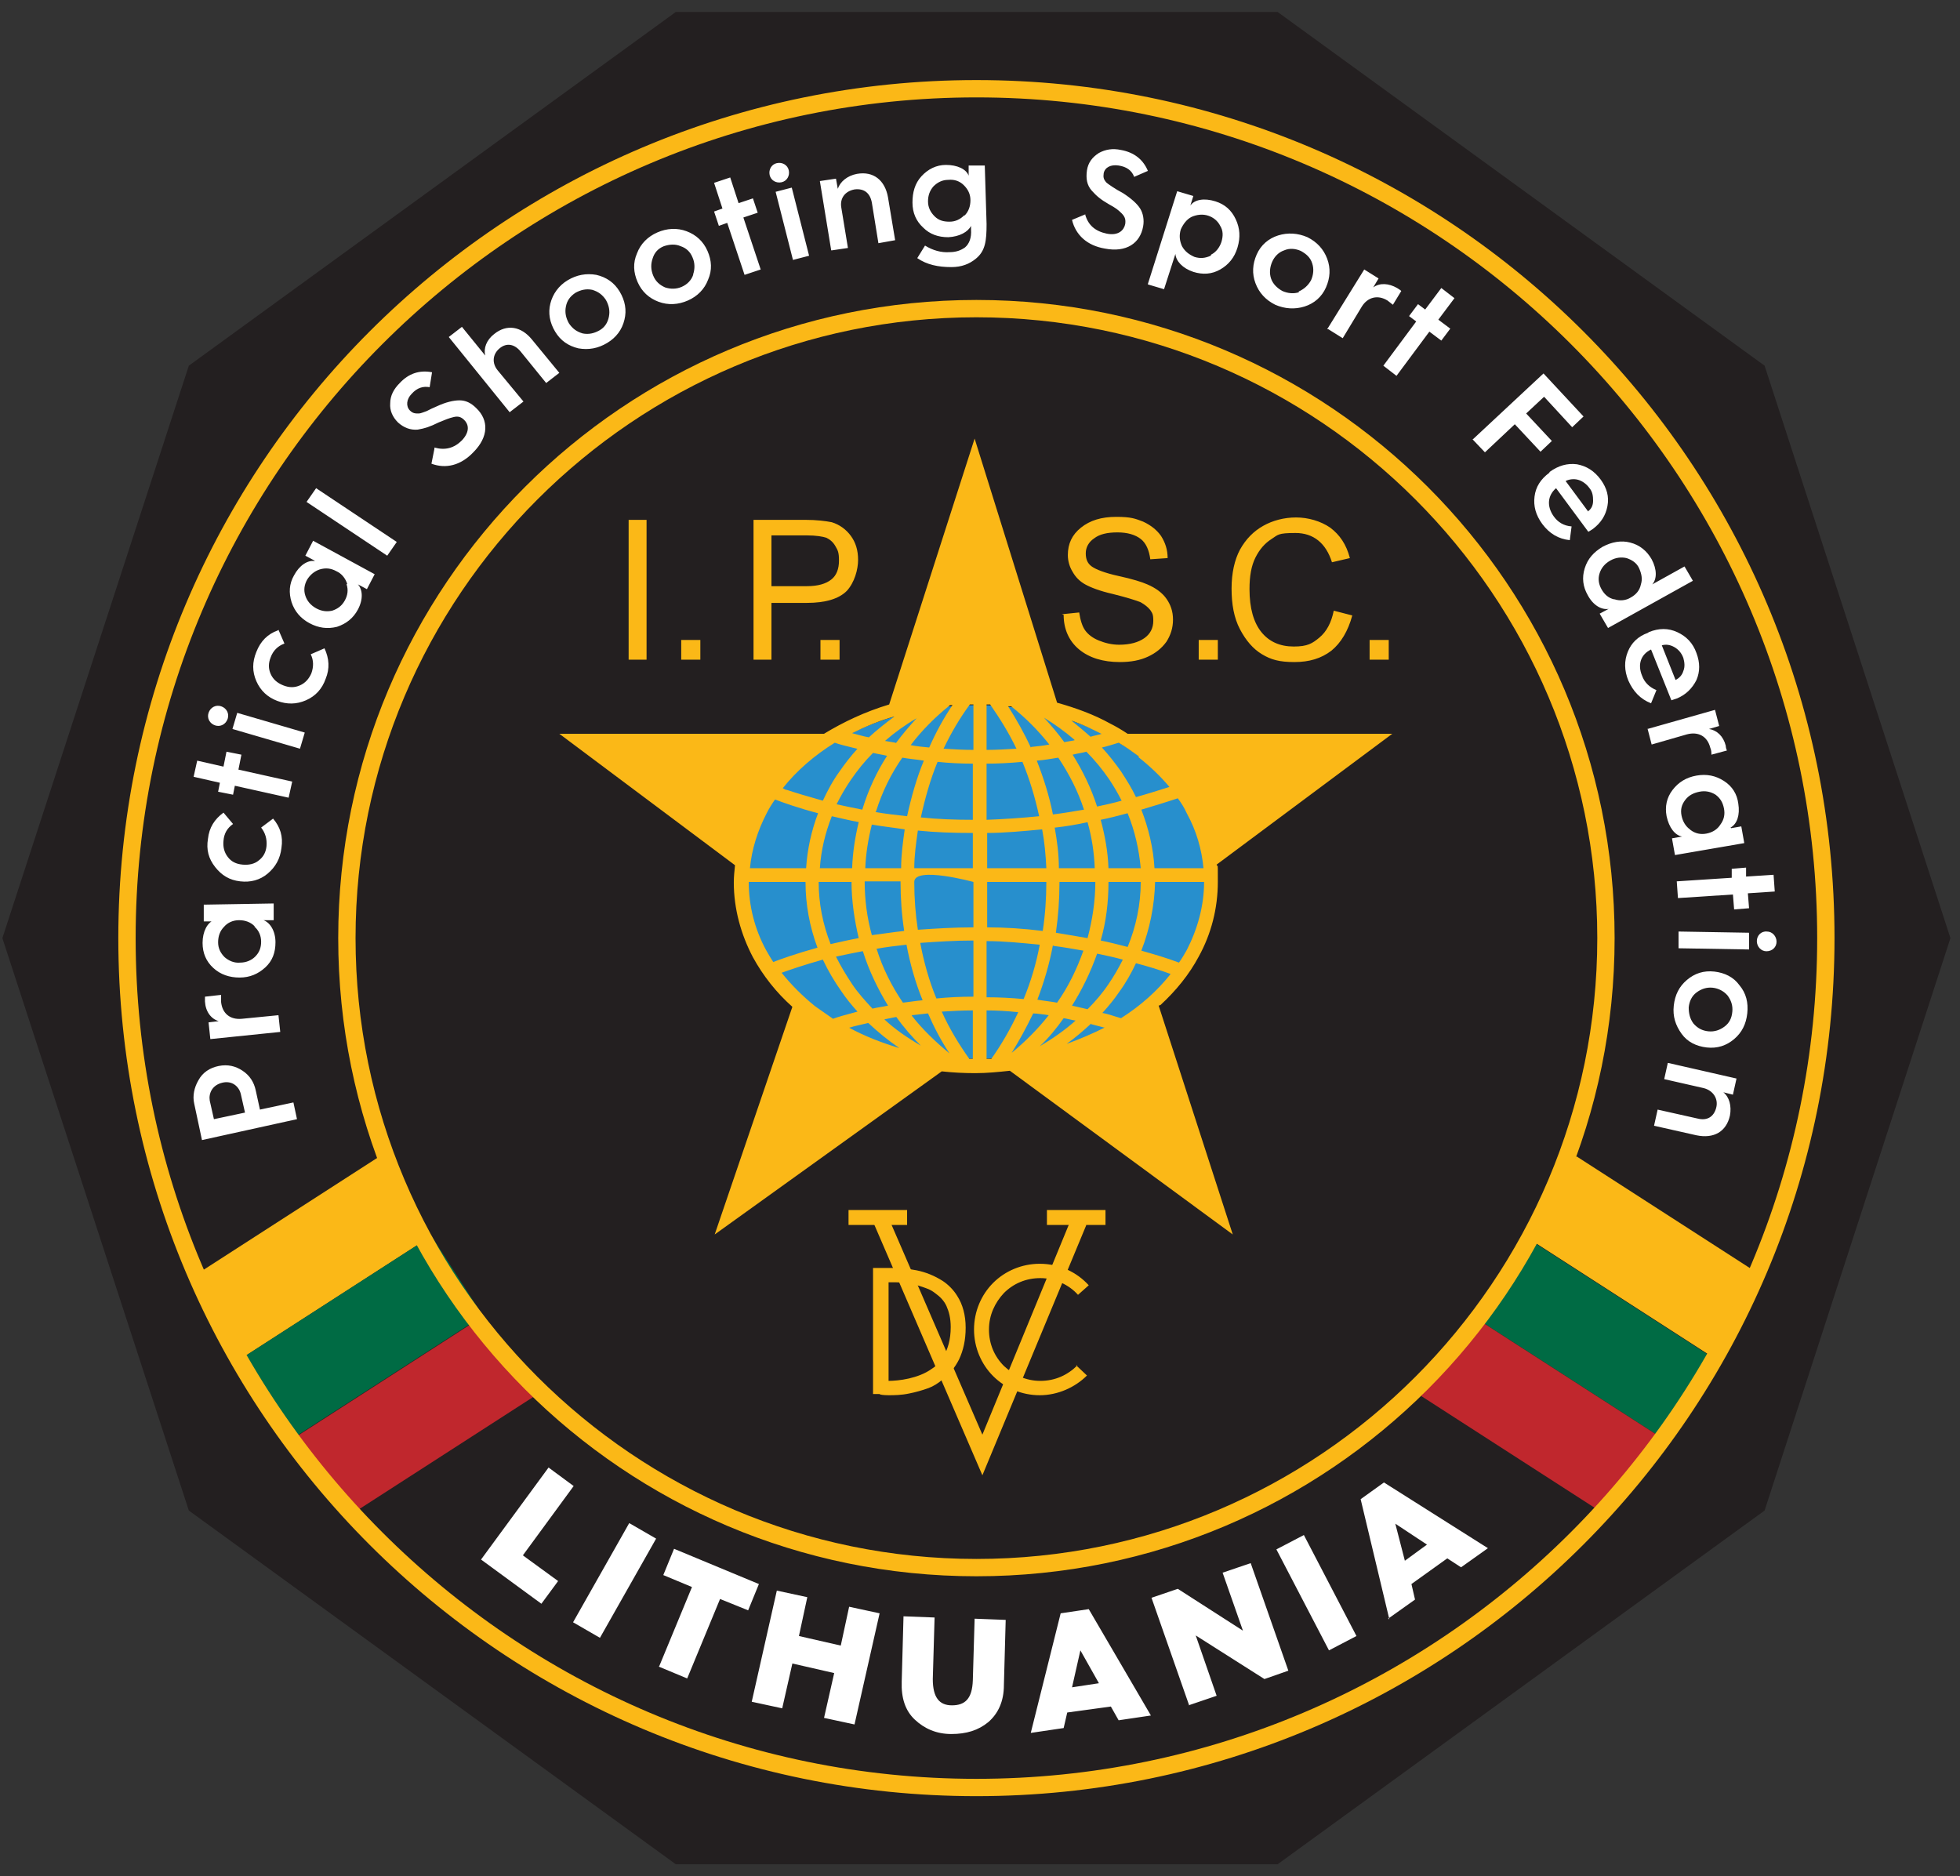 <svg xmlns="http://www.w3.org/2000/svg" viewBox="0 0 328 314"><rect x="0" y="0" width="328" height="314" fill="#333333" stroke="none"/><defs><style>.cls-1{fill:#fbb817}.cls-2{fill:#fff}.cls-3{fill:#006b44}.cls-4{fill:#c0272d}</style></defs><g id="Layer_1"><path style="fill:#231f20" d="M213.8 2H113.1L31.6 61.2.4 157l31.2 95.8 81.5 59.2h100.7l81.5-59.2 31.1-95.8-31.1-95.8L213.8 2z"/><path class="cls-2" d="m49.7 187.3-15.9 3.5-1.3-6.1c-.3-1.3 0-2.7.7-3.9.7-1.3 1.9-2.1 3.4-2.4 1.5-.3 2.8 0 4 .8 1.2.8 1.9 1.9 2.2 3.3l.7 3.2 5.6-1.2.6 2.8Zm-8.7-1.1-.7-3.1c-.3-1.3-1.5-2.3-3.1-1.9-1.7.4-2.3 1.8-2.1 3l.7 3.1 5.2-1.1ZM46.9 172.7l-11.7 1.2-.3-2.8 1.7-.2c-1.3-.4-2.2-1.6-2.3-3.3v-.8l2.7-.3v1.2c.2 1.9 1.5 3 3.5 2.8l6.1-.6.3 2.8ZM35.8 154.2h-1.7v-2.8l11.7-.2v2.8h-1.7c1.1.4 2 1.8 2 3.7 0 1.7-.5 3.1-1.7 4.2s-2.6 1.7-4.3 1.7c-1.7 0-3.2-.5-4.4-1.6-1.2-1.1-1.8-2.5-1.8-4.2 0-1.9.8-3.4 1.9-3.8Zm6.8.8c-.7-.7-1.6-1-2.6-1s-1.9.4-2.5 1.1c-.7.7-1 1.6-1 2.6s.4 1.8 1.1 2.5c.7.6 1.6 1 2.6.9 1 0 1.9-.4 2.5-1 .7-.7 1-1.5 1-2.5s-.4-1.9-1.1-2.5ZM37.4 136l1.6 1.9c-1 .7-1.5 1.6-1.6 2.8-.1 1 .1 1.9.7 2.7.6.8 1.4 1.2 2.5 1.3 1 .1 2-.1 2.7-.7.8-.6 1.2-1.4 1.3-2.4.1-1.2-.2-2.2-.9-3.1l2-1.5c1.2 1.4 1.7 3 1.4 4.9-.2 1.8-1 3.2-2.3 4.3-1.3 1.1-2.9 1.5-4.6 1.3-1.8-.2-3.1-1-4.2-2.4s-1.5-2.9-1.2-4.7c.2-1.9 1.1-3.3 2.6-4.4ZM48.3 133.5l-9-2-.3 1.5-2.5-.5.3-1.5-4.4-1 .6-2.7 4.4 1 .5-2.5 2.5.5-.5 2.5 9 2-.6 2.7ZM36 121.4c-.9-.3-1.4-1.2-1.1-2.1.3-.9 1.2-1.4 2.1-1.1s1.4 1.2 1.1 2.1c-.3.9-1.2 1.4-2.1 1.1Zm14.2 3.9L38.9 122l.8-2.7 11.3 3.3-.8 2.7ZM46.6 105.4l1 2.3c-1.1.4-1.9 1.2-2.3 2.3-.4 1-.4 1.9 0 2.8.4.9 1.1 1.5 2.1 1.9 1 .4 1.9.4 2.8 0 .9-.4 1.5-1.1 1.9-2 .4-1.1.4-2.2-.1-3.2l2.3-1c.8 1.7.9 3.4.2 5.1-.6 1.7-1.7 2.9-3.3 3.6-1.6.7-3.2.7-4.8.1-1.6-.6-2.8-1.7-3.5-3.3-.7-1.6-.7-3.2 0-4.9.7-1.8 1.9-3 3.6-3.6ZM52.6 93.8l-1.5-.8 1.3-2.5 10.3 5.6-1.3 2.5-1.5-.8c.8.9.9 2.5 0 4.2-.8 1.5-2 2.4-3.5 2.9-1.6.4-3.1.2-4.6-.6-1.5-.8-2.5-2-3-3.5-.5-1.6-.4-3.1.4-4.5.9-1.7 2.3-2.6 3.5-2.4Zm5.5 3.9c-.3-.9-.9-1.7-1.8-2.1-.9-.5-1.8-.6-2.8-.3-.9.3-1.6.9-2.1 1.7-.5.9-.6 1.8-.3 2.7.3.9.9 1.6 1.8 2.1s1.8.6 2.7.4c.9-.3 1.6-.8 2.1-1.7.5-.9.6-1.8.3-2.7ZM64.8 93l-13.5-9 1.6-2.3 13.5 9-1.6 2.3ZM72.7 74.9c1.8.5 3.3.1 4.6-1.2 1.4-1.5 1.1-2.7.4-3.4-.5-.5-1-.7-1.8-.5-.8.2-1.3.4-2.5.9-1.4.7-2.3 1-3.5 1.2-1.2.1-2.3-.3-3.3-1.2-.9-.9-1.4-2-1.3-3.2 0-1.3.6-2.4 1.6-3.4 1.5-1.6 3.3-2.2 5.4-1.8l-.4 2.5c-1.1-.2-2.1.1-3 1.1-.9.9-1 2.1-.3 2.8.5.5.9.5 1.5.5.3 0 1-.3 1.3-.4l.8-.4.9-.4c1.5-.7 2.8-1 3.8-1s1.9.4 2.8 1.3c2.1 2 2.1 4.8-.5 7.4-2.1 2.2-4.6 2.8-7 1.9l.5-2.5ZM85.3 69 75.1 56.4l2.2-1.7 3.9 4.8c-.3-1.2.2-2.6 1.5-3.6 2.1-1.7 4.5-1.3 6.3.9l4.6 5.6-2.2 1.7-4.3-5.3c-1-1.2-2.3-1.5-3.5-.5-1.2 1-1.3 2.5-.3 3.7l4.3 5.2-2.2 1.7ZM92.9 55.5c-.9-1.5-1.2-3.1-.8-4.7s1.4-3 2.9-3.9c1.5-.9 3.1-1.2 4.8-.9 1.7.4 3 1.3 3.9 2.8.9 1.5 1.2 3.1.8 4.7-.4 1.7-1.4 3-2.9 3.9s-3.1 1.2-4.8.9c-1.7-.4-3-1.3-3.9-2.8Zm9-2.5c.2-1 0-1.9-.5-2.8-.6-.9-1.3-1.4-2.3-1.7-1-.2-1.9 0-2.8.5-.9.6-1.4 1.3-1.6 2.3-.2 1 0 1.9.5 2.8.6.9 1.3 1.4 2.3 1.7 1 .2 1.9 0 2.8-.5.9-.5 1.4-1.3 1.6-2.3ZM106.7 47.2c-.7-1.6-.8-3.2-.1-4.8.6-1.6 1.8-2.8 3.4-3.5 1.6-.7 3.3-.8 4.9-.2 1.6.6 2.8 1.7 3.5 3.3s.8 3.2.1 4.8c-.6 1.6-1.8 2.8-3.4 3.5s-3.3.8-4.9.2-2.8-1.7-3.5-3.3Zm9.3-1.3c.3-.9.3-1.9-.1-2.8-.4-1-1.1-1.6-2-1.9-.9-.4-1.9-.3-2.8 0-1 .4-1.6 1.1-1.9 2.1-.3.9-.3 1.8.1 2.8.4 1 1.1 1.6 2 2 .9.3 1.9.3 2.8-.1.9-.4 1.6-1.1 1.9-2ZM124.6 46l-2.9-8.7-1.4.5-.8-2.4 1.4-.5-1.4-4.3 2.7-.9 1.4 4.3 2.4-.8.8 2.4-2.4.8 2.9 8.7-2.7.9ZM128.8 29.3c-.2-.9.3-1.8 1.2-2 .9-.2 1.8.3 2 1.2.2.9-.3 1.8-1.2 2-.9.2-1.8-.3-2-1.2Zm3.9 14.2-2.9-11.4 2.7-.7 2.9 11.4-2.7.7ZM139.1 41.9l-1.9-11.6 2.7-.4.3 1.7c.4-1.2 1.6-2.2 3.2-2.5 2.8-.5 4.7 1.1 5.2 3.9l1.2 7.2-2.8.5-1.1-6.8c-.3-1.6-1.3-2.4-2.9-2.2-1.6.3-2.5 1.5-2.2 3.1l1.1 6.7-2.7.4ZM162.1 29.4v-1.7h2.7l.3 9.8c0 2.8-.2 4.5-1.8 5.8-1.1.9-2.4 1.4-4.1 1.4-2.2 0-4.1-.4-5.7-1.5l1.3-2.1c1.3.8 2.7 1.2 4.1 1.1 1.1 0 1.9-.3 2.6-.8.7-.6 1.1-1.6 1-3v-.6c-.5 1-1.9 1.8-3.8 1.9-1.7 0-3.1-.5-4.2-1.6-1.2-1.1-1.8-2.5-1.8-4.2 0-1.7.4-3.2 1.5-4.4 1.1-1.2 2.5-1.9 4.1-1.9 1.9 0 3.4.7 3.8 1.8Zm-.7 6.7c.7-.7 1-1.6 1-2.6s-.4-1.8-1.1-2.5c-.7-.7-1.6-1-2.6-.9-1 0-1.8.4-2.5 1.1-.6.7-.9 1.5-.9 2.5s.4 1.8 1.1 2.5c.7.7 1.5.9 2.5.9s1.8-.4 2.5-1.1ZM181.6 35.9c.5 1.8 1.7 2.8 3.6 3.2 2 .4 2.9-.6 3.1-1.6.1-.7 0-1.2-.6-1.8-.6-.6-1-.9-2.1-1.5-1.4-.8-2.1-1.4-2.9-2.3-.8-.9-1-2-.8-3.4.2-1.3.9-2.2 2-2.9 1.1-.6 2.3-.8 3.7-.5 2.2.4 3.7 1.6 4.5 3.5l-2.3 1c-.4-1.1-1.3-1.7-2.6-1.9-1.3-.2-2.3.3-2.5 1.3-.1.7 0 1 .4 1.5.2.2.8.6 1.1.8l.8.5.9.5c1.4.9 2.4 1.8 2.9 2.6s.7 1.9.5 3c-.5 2.8-2.8 4.4-6.4 3.7-3-.5-4.9-2.3-5.5-4.8l2.4-1ZM192.1 47.5 197 32l2.7.8-.5 1.6c.7-1 2.3-1.3 4.2-.7 1.6.5 2.7 1.5 3.4 3 .7 1.5.8 3 .3 4.7s-1.5 2.9-2.9 3.7c-1.4.8-2.9.9-4.5.4-1.8-.6-2.9-1.8-3-3l-1.9 5.9-2.7-.8Zm10.6-4.9c.8-.4 1.4-1.2 1.7-2.1.3-1 .3-1.9-.2-2.7-.4-.8-1.1-1.4-2-1.7s-1.9-.2-2.8.2c-.8.4-1.4 1.2-1.8 2.1-.3 1-.2 1.9.2 2.8.5.9 1.2 1.4 2.1 1.8 1 .3 1.8.2 2.7-.2ZM210.3 42.6c.7-1.6 2-2.7 3.6-3.2s3.3-.4 4.9.3c1.6.8 2.7 2 3.3 3.6.6 1.6.5 3.2-.2 4.8-.7 1.6-2 2.7-3.6 3.2s-3.3.4-4.9-.3c-1.6-.8-2.7-2-3.3-3.6-.6-1.6-.5-3.2.2-4.8Zm7 6.2c.9-.4 1.6-1 2.1-1.9.4-.9.5-1.9.2-2.8-.3-1-1-1.6-1.9-2.1-.9-.4-1.9-.5-2.8-.1-.9.3-1.6 1-2 1.9-.4.9-.5 1.9-.2 2.8.3.9 1 1.6 1.9 2.1.9.4 1.9.5 2.8.2ZM222.1 55.1l6.2-10 2.4 1.5-.9 1.5c1.1-.8 2.6-.7 4 .1.3.2.5.3.7.5l-1.4 2.3c-.3-.2-.6-.5-.9-.7-1.6-1-3.3-.6-4.3 1l-3.2 5.3-2.4-1.5ZM231.5 61.2l5.5-7.4-1.2-.9 1.5-2 1.2.9 2.7-3.6 2.2 1.7-2.7 3.6 2 1.5-1.5 2-2-1.5-5.5 7.4-2.2-1.7ZM246.4 73.6l11.9-11.1 6.7 7.2-1.9 1.8-4.7-5.1-3 2.8 4.3 4.6-1.9 1.8-4.3-4.6-5 4.7-2-2.1ZM259.3 79c1.5-1.1 3-1.5 4.6-1.3 1.6.3 2.9 1.1 4 2.6 1 1.4 1.4 2.8 1.1 4.4-.3 1.6-1.1 2.8-2.4 3.8-.3.2-.6.4-.8.5l-5.4-7.3c-1.4 1.2-1.6 3-.4 4.7.7 1 1.7 1.6 3 1.7l-.3 2.3c-1.9-.2-3.4-1.1-4.6-2.7-1.1-1.5-1.5-3-1.3-4.6.2-1.6 1-2.9 2.5-4Zm6.4 6.6c.6-.4.9-1 .9-1.8s-.1-1.5-.6-2.1c-.5-.7-1.2-1.2-1.9-1.4s-1.5-.1-2.1.2l3.7 5ZM276.5 97.8l5.4-3 1.4 2.4-14.2 7.9-1.4-2.4 1.5-.8c-1.2.2-2.6-.6-3.5-2.3-.8-1.4-1-2.9-.5-4.5s1.5-2.7 3-3.6c1.5-.8 3.1-1.1 4.6-.7 1.6.4 2.8 1.4 3.6 2.8.9 1.7.9 3.3.1 4.2Zm-6.3 2.5c.9.3 1.9.2 2.7-.3.9-.5 1.5-1.2 1.7-2.2.3-.9.1-1.8-.3-2.7s-1.2-1.4-2.1-1.7c-.9-.2-1.8-.1-2.7.4-.9.5-1.5 1.2-1.8 2.1-.3.9-.2 1.8.3 2.7.5.9 1.2 1.5 2.1 1.7ZM275.9 105.8c1.7-.7 3.3-.7 4.8 0s2.6 1.8 3.2 3.5c.6 1.6.6 3.1 0 4.5-.7 1.4-1.8 2.5-3.3 3.1l-.9.3-3.4-8.5c-1.7.8-2.3 2.5-1.5 4.4.4 1.1 1.2 1.9 2.4 2.4l-.9 2.2c-1.8-.7-3-2-3.8-3.8-.7-1.7-.7-3.3-.1-4.8s1.7-2.6 3.4-3.2Zm4.5 8c.6-.3 1.1-.8 1.3-1.5.3-.7.2-1.5 0-2.2-.3-.8-.8-1.4-1.5-1.8-.7-.4-1.4-.5-2.1-.3l2.3 5.8ZM275.7 122l11.3-3.2.7 2.7-1.7.5c1.3.2 2.4 1.2 2.8 2.8 0 .3.1.6.2.8l-2.6.7c0-.4 0-.7-.2-1.2-.5-1.9-2-2.7-3.9-2.2l-5.9 1.7-.7-2.7ZM289.7 138.6l1.7-.3.5 2.8-11.6 2-.5-2.8 1.7-.3c-1.2-.2-2.2-1.5-2.6-3.4-.3-1.6 0-3.1 1-4.4 1-1.3 2.3-2.1 4-2.4 1.7-.3 3.2 0 4.6.9 1.4.9 2.2 2.2 2.4 3.8.3 1.9-.2 3.4-1.3 4Zm-6.8.3c.8.6 1.7.8 2.7.6s1.8-.7 2.3-1.5c.6-.8.8-1.7.6-2.7-.2-1-.6-1.7-1.4-2.3-.8-.5-1.7-.7-2.7-.5-1 .2-1.8.6-2.4 1.4-.6.8-.8 1.6-.6 2.6.2 1 .7 1.8 1.4 2.3ZM280.6 147.5l9.2-.6v-1.5l2.4-.2v1.5l4.6-.3.2 2.8-4.5.3.2 2.5-2.5.2-.2-2.5-9.2.6-.2-2.8ZM281 155.9l11.7.2v2.8l-11.8-.2v-2.8Zm14.7 0c.9 0 1.6.8 1.6 1.7 0 .9-.7 1.6-1.7 1.6-.9 0-1.6-.8-1.6-1.7 0-.9.7-1.7 1.7-1.6ZM286.9 162.6c1.7.2 3.2.9 4.2 2.3 1.1 1.3 1.5 2.9 1.3 4.7-.2 1.8-.9 3.2-2.2 4.3-1.3 1.1-2.8 1.6-4.6 1.4-1.7-.2-3.2-.9-4.2-2.3s-1.5-2.9-1.3-4.7c.2-1.8.9-3.2 2.2-4.3 1.3-1.1 2.8-1.6 4.6-1.4Zm-3.5 8.7c.7.8 1.5 1.2 2.5 1.3 1 .1 1.9-.2 2.7-.8.8-.6 1.2-1.4 1.3-2.5.1-1-.2-1.9-.8-2.7-.6-.7-1.5-1.2-2.5-1.3-1-.1-1.9.2-2.7.8-.8.6-1.2 1.5-1.3 2.5 0 1 .2 1.9.8 2.7ZM279.2 177.9l11.4 2.6-.6 2.7-1.6-.4c1 .8 1.4 2.3 1.1 3.9-.6 2.7-2.7 3.9-5.6 3.3l-7.1-1.6.6-2.7 6.7 1.5c1.6.4 2.7-.3 3.1-1.8.4-1.5-.5-2.9-2.1-3.3l-6.6-1.5.6-2.7ZM80.5 261l11.3-15.4 4.2 3.1-8.5 11.6 5.9 4.3-2.8 3.8-10.1-7.4ZM95.9 271.5l9.4-16.6 4.5 2.6-9.4 16.6-4.5-2.6ZM110.3 278.9l5.5-13.3-4.8-2 1.8-4.4 14.2 5.9-1.8 4.4-4.7-1.9-5.5 13.3-4.8-2ZM125.8 284.8l4.2-18.6 5.1 1.1-1.4 6.5 7 1.6 1.4-6.5 5.1 1.1-4.2 18.6-5.1-1.1 1.7-7.5-7-1.6-1.7 7.5-5.1-1.1ZM151.2 270.5l5.2.2-.3 10.3c0 3.1 1.1 4.4 3.2 4.4 2.2 0 3.4-1.1 3.5-4.2l.3-10.3 5.2.2-.3 10.9c0 2.8-1 4.8-2.6 6.2-1.7 1.4-3.7 2-6.2 2s-4.5-.9-6.1-2.4c-1.6-1.5-2.3-3.6-2.2-6.4l.3-10.9ZM172.5 290l5-20 4.7-.7 10.4 17.8-5.4.8-1.3-2.3-7.3 1-.6 2.6-5.4.8Zm6.8-7.6 4.6-.7-3.1-5.5-1.4 6.2ZM199 285.4l-6.3-18 4.4-1.5 10.9 7-3.4-9.7 4.7-1.6 6.3 18-4 1.4-11.5-7.3 3.5 10.1-4.7 1.6ZM222.4 276.2l-8.8-16.9 4.6-2.4 8.8 16.9-4.6 2.4ZM232.5 271l-4.8-20.1 3.9-2.8 17.4 11-4.5 3.2-2.3-1.5-6 4.3.6 2.6-4.5 3.2Zm2.6-9.8 3.7-2.7-5.3-3.5 1.6 6.2Z"/><path class="cls-1" transform="rotate(32.8 275.098 210.889)" d="M256.2 202.4h37.2v15.9h-37.2z"/><path class="cls-3" transform="rotate(32.8 266.446 224.142)" d="M247.6 215.8h37.2v15.9h-37.2z"/><path class="cls-4" transform="rotate(32.8 257.843 237.565)" d="M238.9 229.2h37.2v15.9h-37.2z"/><path class="cls-1" transform="rotate(147.2 52.135 210.338)" d="M33.5 202.4h37.2v15.9H33.5z"/><path class="cls-3" transform="rotate(147.2 60.807 223.703)" d="M42.1 215.8h37.2v15.9H42.1z"/><path class="cls-4" transform="rotate(147.2 69.463 237.117)" d="M50.7 229.2h37.2v15.9H50.7z"/><path class="cls-1" d="M163.4 16.3c77.6 0 140.7 63.1 140.7 140.7S241 297.7 163.4 297.7 22.7 234.5 22.7 157 85.9 16.3 163.4 16.3m0-2.9C84.1 13.4 19.8 77.7 19.8 157s64.3 143.6 143.6 143.6S307 236.3 307 157 242.8 13.4 163.4 13.4Z"/><path class="cls-1" d="M163.4 53.1c57.3 0 103.9 46.6 103.9 103.9s-46.6 103.9-103.9 103.9S59.5 214.3 59.5 157 106.1 53.1 163.4 53.1m0-2.9C104.4 50.2 56.6 98 56.6 157s47.8 106.8 106.8 106.8S270.2 216 270.2 157 222.4 50.2 163.4 50.2Z"/><ellipse cx="163.4" cy="147.6" rx="38.7" ry="29.6" style="fill:#278fcd"/><path class="cls-1" d="M105.2 110.4V87h3v23.4h-3ZM114 110.4v-3.3h3.2v3.3H114ZM126.1 110.4V87h8.6c2 0 3.5.2 4.5.4 1.3.4 2.4 1.2 3.2 2.3.8 1.1 1.2 2.4 1.2 4s-.6 3.8-1.9 5.2c-1.3 1.3-3.5 2-6.7 2h-5.9v9.5h-3Zm3-12.3h5.9c1.9 0 3.2-.4 4.1-1.1.9-.7 1.3-1.8 1.3-3.2s-.2-1.7-.6-2.4c-.4-.7-.9-1.1-1.5-1.4-.6-.2-1.7-.4-3.3-.4h-5.9V98ZM137.3 110.4v-3.3h3.2v3.3h-3.2ZM177.7 102.8l2.9-.3c.2 1.3.5 2.3 1 3 .5.7 1.3 1.3 2.3 1.7 1 .4 2.1.7 3.4.7 1.8 0 3.2-.4 4.2-1.1 1-.7 1.5-1.7 1.5-2.9s-.2-1.3-.5-1.8c-.4-.5-.9-.9-1.6-1.3-.7-.3-2.3-.8-4.7-1.4-2.2-.5-3.7-1.1-4.6-1.6-.9-.5-1.6-1.2-2.1-2.1-.5-.8-.8-1.8-.8-2.8 0-1.9.7-3.4 2.2-4.6 1.5-1.2 3.4-1.8 5.9-1.8s3.2.3 4.5.8c1.3.6 2.3 1.4 3 2.4.7 1.1 1.1 2.3 1.1 3.7l-2.9.2c-.2-1.5-.7-2.7-1.6-3.4-.9-.7-2.2-1.1-3.9-1.1s-3 .3-3.9 1c-.9.6-1.4 1.5-1.4 2.5s.3 1.7 1 2.2c.7.5 2.2 1.1 4.5 1.6s3.9 1 4.8 1.4c1.4.6 2.5 1.4 3.2 2.4.7 1 1.1 2.1 1.1 3.5s-.4 2.6-1.1 3.7c-.8 1.1-1.8 1.9-3.1 2.5-1.3.6-2.8.9-4.7.9-2.8 0-5.1-.7-6.8-2.1-1.7-1.4-2.6-3.4-2.6-5.8ZM200.6 110.4v-3.3h3.2v3.3h-3.2ZM223.2 102.2l3.1.8c-.7 2.6-1.9 4.6-3.5 5.9-1.7 1.3-3.7 1.9-6.2 1.9s-3.9-.4-5.4-1.3c-1.5-.9-2.7-2.3-3.7-4.2-1-1.9-1.4-4.2-1.4-6.8s.5-4.8 1.4-6.5c1-1.8 2.3-3.1 3.9-4 1.6-.9 3.5-1.4 5.5-1.4s4.1.6 5.7 1.7c1.6 1.2 2.7 2.8 3.3 5.1l-3 .7c-1-3.2-3.1-4.9-6.1-4.9s-2.9.3-4 1-2 1.7-2.7 3.1c-.7 1.4-1 3.1-1 5.3 0 3.2.7 5.6 2 7.2 1.3 1.6 3.1 2.4 5.4 2.4s3.1-.5 4.3-1.5c1.2-1 2-2.5 2.4-4.5ZM229.2 110.4v-3.3h3.2v3.3h-3.2ZM142 202.5h9.8v2.5H142zM175.2 202.5h9.8v2.5h-9.8z"/><path class="cls-1" d="m146.2 204.7 18.2 42.2 17.4-41.9-2.5-1.1-14.9 36.2-15.8-36.5-2.4 1.1z"/><path class="cls-1" d="M180.3 228.5c-1.6 1.6-3.7 2.6-6.2 2.6-2.4 0-4.5-1-6.1-2.5-1.6-1.6-2.5-3.7-2.5-6.1s1-4.5 2.5-6.1c1.6-1.6 3.7-2.5 6.1-2.5s4.8 1.1 6.3 2.8l1.8-1.6c-2-2.2-4.9-3.6-8.2-3.6-3 0-5.8 1.2-7.8 3.2s-3.2 4.8-3.2 7.8 1.2 5.8 3.2 7.8 4.8 3.2 7.8 3.2 5.9-1.3 7.9-3.3l-1.8-1.7ZM147.3 213.4h-1.2v19.9h1.1c0 .1.6.2 1.5.2s2.1 0 3.5-.3c1-.2 2.1-.5 3.2-.9.8-.3 1.6-.8 2.3-1.4 1.1-.8 2.1-2 2.8-3.4.7-1.5 1.1-3.2 1.1-5.3 0-2.1-.5-3.9-1.4-5.3-.6-1-1.5-1.9-2.4-2.5-1.4-.9-2.9-1.5-4.4-1.8-1.5-.3-2.9-.4-4-.4H146.1v1.2h1.2v1.2h2.1c.9 0 2 0 3.1.3.8.1 1.7.4 2.5.7.6.2 1.1.5 1.6.9.7.5 1.4 1.2 1.8 2.1.4.9.7 2 .7 3.5 0 2.1-.5 3.7-1.2 4.9-.5.9-1.2 1.6-2 2.1-1.1.8-2.5 1.3-3.8 1.6-1.3.3-2.6.4-3.4.4h-1.1c0 .1 0 0 0 0 0 .1 0 0 0 0v1.2h1.1v-18.8h-1.2v1.2-1.2ZM194.2 168.2c2.6-2.4 4.8-5.1 6.4-8.1 2.1-3.8 3.2-8.1 3.2-12.5s0-2-.2-2.9l29.4-21.9h-44.3c-.9-.6-1.9-1.2-2.9-1.7-2.7-1.5-5.7-2.6-8.9-3.5l-13.8-44.2-14.3 44.5c-4 1.2-7.6 2.9-10.9 4.9H93.6l29.4 22c-.1 1-.2 1.9-.2 2.9 0 4.4 1.2 8.7 3.2 12.5 1.7 3.1 3.9 5.9 6.6 8.3l-13 38.1 38-27.3c1.8.2 3.7.3 5.6.3 2 0 3.9-.2 5.8-.4l37.3 27.4-12.4-38.3Zm-32 9c-1.7-2.4-3.3-5-4.6-7.9 1.7-.1 3.4-.2 5.2-.2v8.1h-.6Zm-31.4-14.4c1.4-.5 3.7-1.3 6.9-2.2.9 1.9 1.9 3.6 3.1 5.3.8 1.2 1.7 2.3 2.7 3.4-1.9.5-3.3.9-4.1 1.2l-3-2.1c-2.1-1.7-4-3.6-5.6-5.6Zm18.9-42.9c-1.5 1.1-3 2.3-4.3 3.5-1.1-.2-2-.5-2.8-.7 2.2-1.1 4.6-2.1 7.1-2.8Zm34.7 2.9c-.6.2-1.3.3-1.9.5-1-.9-2.1-1.8-3.2-2.7 1.8.6 3.4 1.4 5 2.2Zm17.1 24.8c0 4-1.1 7.9-2.9 11.4-.4.7-.8 1.4-1.3 2.1-2.1-.8-4.2-1.4-6.3-2 1.4-3.6 2.2-7.5 2.3-11.5h8.3Zm-12.7 10.9c-1.6-.4-3.1-.8-4.6-1.1.9-3.1 1.3-6.4 1.3-9.8h5.4c0 3.8-.8 7.5-2.2 10.9Zm-11.5-10.9h6c0 3.2-.5 6.4-1.3 9.4-1.8-.3-3.6-.6-5.3-.9.4-2.8.6-5.6.6-8.5Zm-.7-9.1c1.8-.2 3.6-.5 5.4-.9.7 2.5 1.1 5 1.2 7.7h-6c0-2.3-.3-4.6-.7-6.8Zm7 21.1c1.4.3 2.9.6 4.3 1-.7 1.4-1.5 2.8-2.4 4.1-1 1.5-2.2 2.9-3.5 4.2-.9-.2-1.7-.4-2.6-.6 1.7-2.7 3.1-5.6 4.2-8.7Zm1.9-14.3c-.1-2.8-.6-5.5-1.3-8.1 1.5-.3 3-.7 4.5-1.1 1.2 2.9 1.9 6 2.2 9.2h-5.4Zm-1.9-10.3c-1-3.1-2.4-6-4.1-8.7.8-.2 1.6-.3 2.3-.5 1.4 1.4 2.7 3 3.8 4.6.8 1.2 1.5 2.4 2.1 3.6-1.4.4-2.8.7-4.2 1Zm-2.2.5c-1.8.3-3.5.6-5.2.8-.6-3.1-1.6-6.2-2.7-9 1.2-.1 2.4-.3 3.6-.5 1.8 2.7 3.3 5.6 4.3 8.7Zm-8.9-10.4c-1.1-2.4-2.4-4.7-3.8-6.9h.5c2.4 1.9 4.5 4 6.4 6.4-1 .2-2 .3-3 .4Zm-2.4.2c-1.7.1-3.4.2-5 .2v-7.6h.6c1.6 2.3 3.1 4.7 4.4 7.4Zm1 2.2c1.2 2.9 2.1 5.9 2.8 9.1-3 .3-6 .5-8.8.6v-9.4c1.9 0 3.9-.1 6-.3Zm3.3 11.3c.4 2.1.6 4.3.7 6.5h-9.9v-5.9c2.9 0 6-.3 9.2-.6Zm.7 8.8c0 2.8-.2 5.6-.6 8.2-3.2-.4-6.3-.6-9.3-.6v-7.6h9.9Zm-1.1 10.5c-.6 3.2-1.5 6.2-2.7 9.1-2.1-.2-4.2-.3-6.2-.3v-9.4c2.9 0 5.8.3 8.9.6Zm2.3.2c1.6.2 3.3.5 5 .8-1.1 3.1-2.5 6-4.4 8.7-1.1-.2-2.2-.3-3.3-.5 1.1-2.9 2-5.9 2.6-9.1Zm1.7 12.1c.7.1 1.3.3 2 .4-1.8 1.6-3.8 3-6 4.3 1.5-1.4 2.8-3 4-4.7Zm4.6 1c.8.2 1.5.4 2.3.6h-.1c-2 1-4.1 1.9-6.3 2.7 1.4-1 2.8-2.2 4.1-3.4Zm1.9-1.9c1-1.1 2-2.3 2.8-3.5 1.1-1.5 2-3.1 2.8-4.8 1.9.5 3.9 1.1 5.8 1.8-2.2 2.8-5 5.3-8.3 7.4-1.1-.3-2.1-.7-3.2-.9Zm8.7-24.2c-.2-3.4-1-6.7-2.2-9.8 2-.6 4-1.2 6.1-1.9.6.8 1.1 1.6 1.5 2.5 1.6 2.9 2.5 6 2.8 9.2h-8.2Zm-2.7-18.6c1.9 1.5 3.7 3.2 5.2 5-1.9.6-3.8 1.2-5.6 1.7-.7-1.5-1.6-2.9-2.5-4.3-1-1.4-2-2.7-3.2-4 .9-.2 1.8-.5 2.8-.8 1.2.7 2.3 1.5 3.4 2.3Zm-10.7-2.8c-.6.1-1.2.2-1.7.3-1-1.4-2.2-2.8-3.4-4.1 1.8 1.1 3.6 2.4 5.1 3.7Zm-42.7 23.7h5.4c0 3.2.5 6.4 1.2 9.4-1.7.3-3.3.7-4.7 1-1.3-3.3-2-6.8-2-10.4Zm14.2 8.2c-1.9.2-3.7.5-5.4.7-.8-2.9-1.2-5.9-1.2-9h6c0 2.8.2 5.6.6 8.2Zm-.5-10.5h-6c.1-2.5.5-4.9 1.1-7.3 1.7.3 3.6.5 5.5.8-.3 2.1-.6 4.3-.6 6.5Zm-4.2-9.5c1-3.2 2.5-6.3 4.4-9 1.1.2 2.4.3 3.6.5-1.2 2.9-2.1 6.1-2.8 9.3-1.8-.2-3.6-.4-5.3-.7Zm5.8-11.1c1.9-2.5 4.1-4.7 6.6-6.7h.4c-1.5 2.2-2.8 4.6-3.9 7.1-1.1-.1-2.1-.2-3.1-.4Zm-2.5-.4-1.8-.3c1.6-1.4 3.4-2.7 5.3-3.8-1.2 1.3-2.4 2.7-3.5 4.2Zm-1.4 2.1c-1.8 2.8-3.2 5.8-4.2 9.1-1.5-.3-3-.6-4.3-.9.7-1.4 1.5-2.8 2.4-4.1 1.1-1.6 2.3-3.1 3.7-4.5.8.2 1.6.3 2.4.5Zm-4.8 11.2c-.6 2.5-1 5-1.1 7.7h-5.4c.2-3 .9-5.9 2-8.7 1.4.3 2.9.7 4.6 1Zm.7 21.6c1 3.2 2.5 6.3 4.2 9.1-.9.2-1.8.3-2.6.5-1.2-1.3-2.4-2.6-3.4-4.1-1-1.5-1.9-3-2.7-4.6 1.4-.3 2.8-.6 4.4-.9Zm6.1 16.2c-3-.9-5.8-2-8.4-3.4.9-.3 2-.5 3.2-.8 1.6 1.5 3.3 2.9 5.2 4.2Zm-2.5-4.8c.6-.1 1.3-.3 2-.4 1.2 1.7 2.6 3.3 4.1 4.8-2.2-1.3-4.3-2.7-6.1-4.4Zm-1.4-11.8c1.6-.3 3.3-.5 5.1-.7.6 3.2 1.5 6.4 2.7 9.3-1.2.1-2.3.3-3.3.4-1.9-2.8-3.4-5.8-4.4-9Zm7.4-1c2.8-.2 5.8-.4 8.9-.4v9.4c-2.2 0-4.2.1-6.2.3-1.2-2.9-2.1-6.1-2.7-9.3Zm8.9-2.6c-3.3 0-6.4.2-9.3.4-.4-2.6-.6-5.3-.6-8s9.9 0 9.9 0v7.6Zm-9.9-9.9c0-2.1.3-4.2.6-6.3 2.9.3 5.9.4 9.2.4v5.9H153Zm9.9-8.1c-3.1 0-6-.1-8.8-.4.7-3.2 1.6-6.4 2.8-9.3 1.9.2 3.9.3 5.9.3v9.4Zm-5-11.9c1.3-2.7 2.7-5.1 4.4-7.4h.6v7.6c-1.7 0-3.4-.1-5-.2Zm-14.4 0c-1.1 1.2-2.1 2.5-3 3.8-1.1 1.5-2 3.2-2.8 4.9-2.5-.7-4.5-1.3-6-1.8-.3 0-.5-.2-.7-.3 2.3-2.9 5.3-5.5 8.7-7.6.8.3 2.1.6 3.7 1Zm-15.2 10.8c.4-.8.9-1.6 1.4-2.3 1.3.5 3.8 1.4 7.2 2.3-1.1 2.9-1.8 6-2 9.2h-9.4c.3-3.2 1.3-6.3 2.8-9.2Zm6.5 11.5c0 3.8.7 7.5 2 11-3.6 1-6.1 1.9-7.4 2.4-.4-.6-.8-1.3-1.2-2-1.9-3.5-2.9-7.4-2.9-11.4h9.4Zm17.8 22.3 2.7-.3c1 2.3 2.2 4.6 3.6 6.7-2.3-1.9-4.5-4-6.3-6.3Zm12.5 7.3v-8.1c1.7 0 3.5.1 5.3.3-1.3 2.8-2.8 5.4-4.5 7.8h-.7Zm7.7-7.6c.9 0 1.8.2 2.7.3-1.8 2.3-3.9 4.4-6.2 6.3 1.3-2.1 2.5-4.3 3.6-6.6Z"/></g></svg>